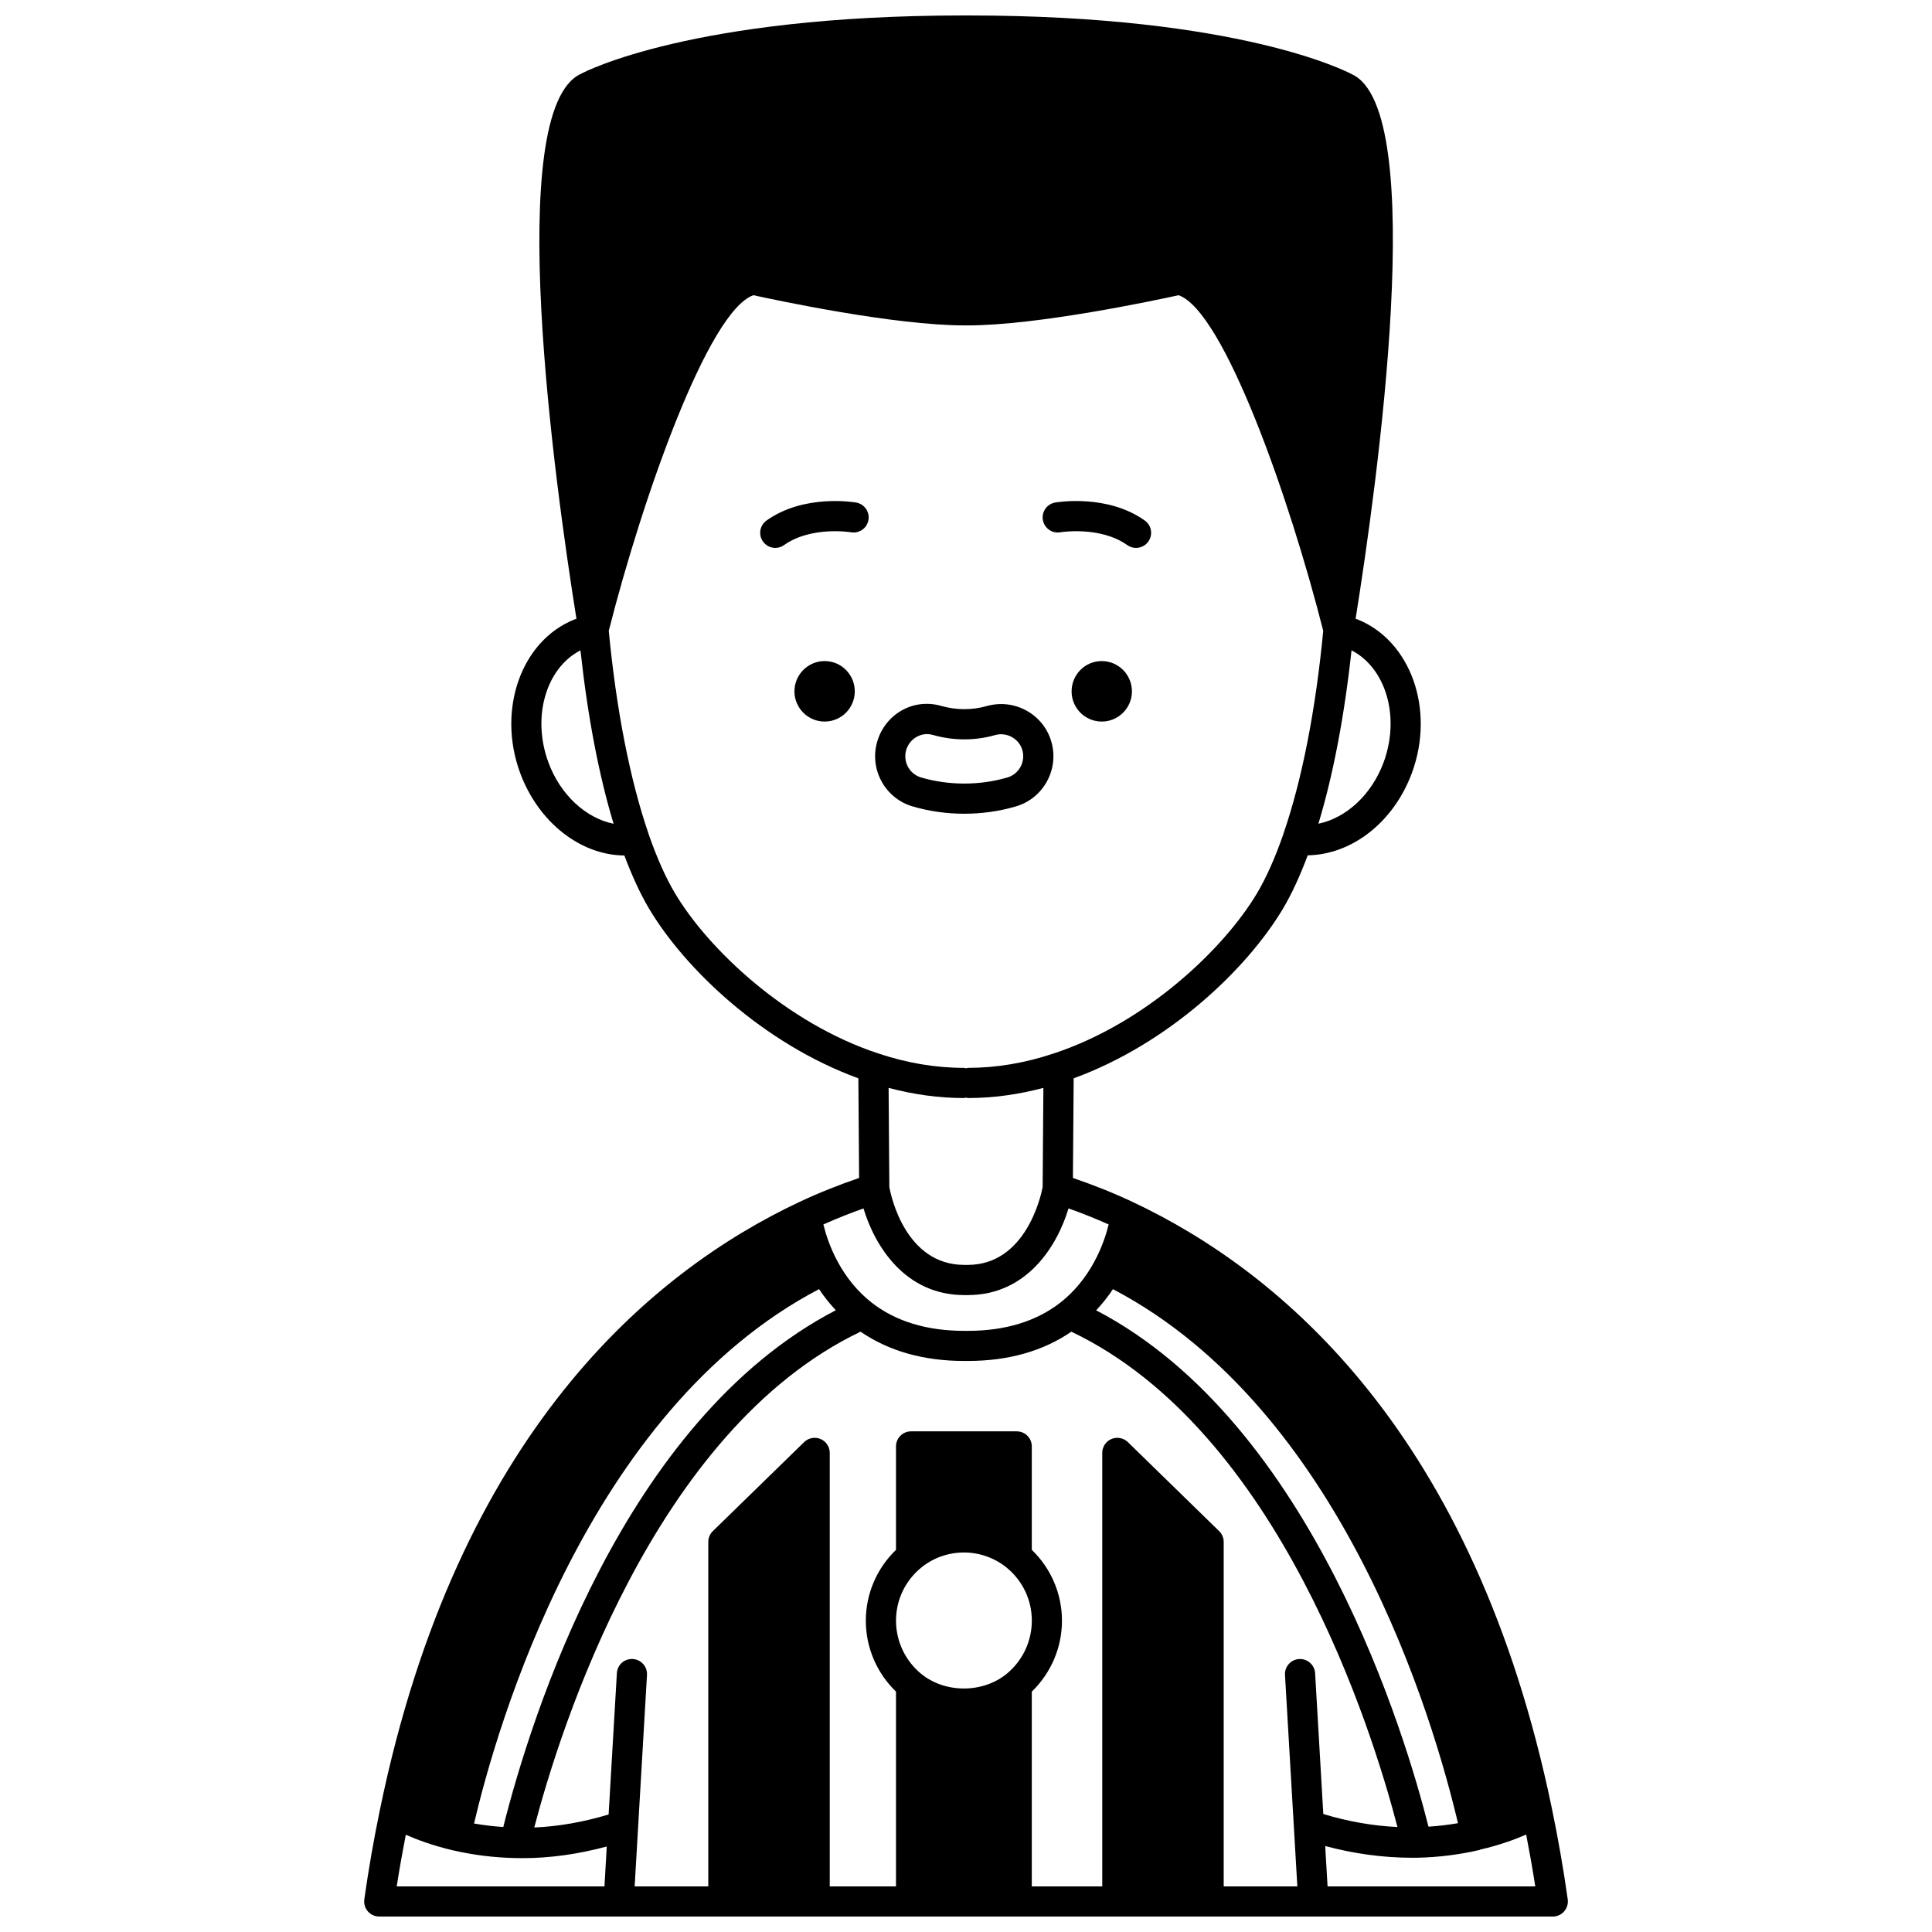 <?xml version="1.0" encoding="UTF-8"?>
<!-- Uploaded to: ICON Repo, www.svgrepo.com, Generator: ICON Repo Mixer Tools -->
<svg width="800px" height="800px" version="1.1" viewBox="144 144 512 512" xmlns="http://www.w3.org/2000/svg">
 <defs>
  <clipPath id="a">
   <path d="m240 148.09h320v503.81h-320z"/>
  </clipPath>
 </defs>
 <path d="m435.98 319.19c-4.438 0-7.996 3.598-7.996 8.035 0 4.398 3.559 7.996 7.996 7.996 4.398 0 7.996-3.598 7.996-7.996 0-4.434-3.598-8.035-7.996-8.035z"/>
 <path d="m362.53 319.19c-4.398 0-7.996 3.598-7.996 8.035 0 4.398 3.598 7.996 7.996 7.996 4.438 0 7.996-3.598 7.996-7.996 0.004-4.434-3.555-8.035-7.996-8.035z"/>
 <g clip-path="url(#a)">
  <path d="m555.3 623.43c-20.539-99.516-71.832-142.45-111.25-160.95-5.258-2.473-10.52-4.531-15.715-6.309l0.199-26.406c25.227-9.211 45.902-28.934 55.438-44.91 2.344-3.938 4.543-8.727 6.586-14.184 11.742-0.195 22.809-8.785 27.641-21.91 6.129-16.746-0.32-34.957-14.492-40.633-0.148-0.051-0.312-0.074-0.461-0.129 5.715-35.738 19.527-134.84-0.941-144.3-1.176-0.645-29.742-15.602-101.74-15.602h-1.121c-71.996 0-100.56 14.957-101.52 15.484-20.68 9.562-6.875 108.66-1.16 144.41-0.172 0.059-0.352 0.109-0.527 0.172-14.082 5.625-20.559 23.836-14.422 40.602 4.875 13.23 16.078 21.867 27.652 21.949 2.039 5.441 4.238 10.215 6.574 14.148 9.531 15.969 30.203 35.695 55.434 44.906l0.195 26.406c-5.195 1.781-10.457 3.844-15.711 6.309-39.418 18.496-90.719 61.441-111.25 160.99-1.691 8.18-3.051 15.992-4.164 23.883-0.16 1.148 0.184 2.309 0.941 3.184 0.762 0.863 1.863 1.367 3.019 1.367h311c1.156 0 2.254-0.504 3.019-1.375 0.754-0.875 1.098-2.035 0.941-3.184-1.117-7.914-2.477-15.742-4.164-23.918zm-62.781-36.016c-0.129-2.203-2.023-3.863-4.227-3.754-2.207 0.129-3.887 2.019-3.754 4.227l3.269 56.023h-19.512v-91.285c0-1.078-0.434-2.106-1.207-2.863l-24.191-23.59c-1.148-1.117-2.859-1.445-4.348-0.824-1.48 0.625-2.441 2.078-2.441 3.688v114.88h-18.672v-51.613c5.09-4.938 7.996-11.672 7.996-18.801 0-7.144-2.906-13.871-7.996-18.773v-27.41c0-2.211-1.789-4-4-4h-27.988c-2.211 0-4 1.789-4 4v27.41c-5.086 4.902-7.996 11.625-7.996 18.773 0 7.125 2.906 13.859 7.996 18.801v51.613h-17.555v-114.88c0-1.605-0.965-3.062-2.441-3.688-1.488-0.625-3.199-0.297-4.348 0.824l-24.195 23.59c-0.773 0.75-1.207 1.785-1.207 2.863v91.285h-19.512l3.269-56.027c0.129-2.207-1.555-4.094-3.754-4.227-2.289-0.113-4.094 1.555-4.227 3.754l-2.188 37.449c-6.656 2.004-13.266 3.176-19.703 3.441 6.727-25.711 31.543-105.16 86.477-131.39 7.473 5.129 16.676 7.758 27.449 7.758h0.961c10.773 0 19.973-2.629 27.449-7.762 55.219 26.367 79.867 106.03 86.414 131.27-6.566-0.305-13.137-1.477-19.645-3.441zm-104.51-27.879c3.191-2.652 7.25-4.109 11.438-4.109s8.246 1.461 11.438 4.109c0.004 0.004 0.004 0.004 0.008 0.008 4.164 3.441 6.551 8.527 6.551 13.949 0 5.414-2.394 10.52-6.559 14.004-6.383 5.301-16.5 5.293-22.867 0.008-4.172-3.492-6.566-8.598-6.566-14.012 0-5.422 2.387-10.504 6.559-13.957zm-118.38 67.707c5.914-25.234 29.852-109.37 91.43-141.61 1.336 2.019 2.832 3.871 4.438 5.594-56.344 29.266-80.859 108.05-88.125 136.95-2.609-0.172-5.188-0.484-7.742-0.93zm129.81-192.25c0.199 0 0.367-0.082 0.559-0.113 0.191 0.027 0.359 0.113 0.559 0.113 6.602 0 13.289-0.926 19.953-2.691l-0.199 26.309c-0.461 2.391-4.477 20.602-19.871 20.602h-0.879c-15.574 0-19.441-18.238-19.875-20.598l-0.195-26.312c6.664 1.766 13.348 2.691 19.949 2.691zm-26.605 29.254c2.938 9.793 10.906 22.965 26.727 22.965h0.879c15.82 0 23.785-13.176 26.727-22.969 3.523 1.246 7.07 2.66 10.637 4.246-0.586 2.406-1.715 6.059-3.852 9.973-2.324 4.273-5.309 7.871-8.871 10.684-6.371 5.004-14.641 7.543-24.598 7.543h-0.961c-9.953 0-18.23-2.539-24.586-7.531-3.566-2.82-6.559-6.414-8.887-10.695-2.133-3.914-3.258-7.566-3.844-9.969 3.555-1.586 7.102-3 10.629-4.246zm149.73 163.84c-5.859-23.289-30.492-106.82-88.07-136.84 1.613-1.727 3.109-3.578 4.445-5.606 60.965 31.926 85.008 114.2 91.441 141.52-2.562 0.445-5.168 0.754-7.816 0.926zm-11.883-282.08c-3.184 8.652-10.008 14.801-17.289 16.285 3.914-12.902 6.902-28.598 8.777-45.953 9.09 4.695 12.949 17.551 8.512 29.668zm-221.36 0.008c-4.441-12.141-0.555-25.008 8.512-29.668 1.875 17.352 4.863 33.051 8.777 45.957-7.328-1.469-14.102-7.633-17.289-16.289zm33.586 34.758c-2.461-4.137-4.793-9.355-6.938-15.508-0.016-0.051-0.035-0.109-0.051-0.16-0.031-0.074-0.039-0.156-0.074-0.23-4.883-14.223-8.516-32.77-10.512-53.699 8.898-35.117 26.348-84.773 38.332-88.941 5.992 1.316 37.289 8 55.895 8h0.883c18.605 0 49.902-6.684 55.895-8 11.988 4.172 29.441 53.824 38.332 88.941-1.996 20.941-5.625 39.48-10.516 53.695-0.039 0.078-0.047 0.168-0.078 0.246-0.016 0.047-0.031 0.102-0.047 0.145-2.141 6.148-4.469 11.367-6.93 15.504-8.82 14.773-29.418 34.348-53.816 42.398-7.59 2.543-15.238 3.832-22.723 3.832-0.199 0-0.367 0.082-0.559 0.113-0.191-0.027-0.359-0.113-0.559-0.113-7.484 0-15.129-1.289-22.738-3.836-24.383-8.051-44.984-27.617-53.797-42.387zm-71.367 249.45c2.973 1.312 7.129 2.867 12.363 4.106 0.02 0.004 0.039 0.008 0.059 0.012 0.004 0 0.008 0.004 0.012 0.004 0.016 0.004 0.027 0 0.039 0.004 5.332 1.238 10.836 1.93 16.316 2.047h0.016c0.035 0 0.062 0.02 0.098 0.02 0.031 0 0.059-0.016 0.094-0.016 0.668 0.016 1.34 0.027 2.012 0.027 7.281 0 14.738-1.066 22.25-3.086l-0.609 10.574h-55.055c0.695-4.519 1.52-9.074 2.406-13.691zm244.28 13.691-0.625-10.695c7.598 2.031 15.305 3.106 23.129 3.106 0.359 0 0.723-0.004 1.086-0.008 0.035 0 0.066 0.02 0.105 0.02 0.035 0 0.066-0.02 0.105-0.02 5.519-0.113 11.059-0.801 16.469-2.055 0.082-0.02 0.145-0.078 0.223-0.105 5.098-1.18 9.156-2.672 12.141-3.984 0.891 4.625 1.715 9.199 2.414 13.742l-55.047 0.004z"/>
 </g>
 <path d="m424.99 285.06c0.102-0.016 10.559-1.715 17.754 3.402 0.703 0.5 1.512 0.738 2.312 0.738 1.25 0 2.484-0.582 3.262-1.684 1.277-1.801 0.855-4.293-0.945-5.578-9.965-7.082-23.203-4.852-23.758-4.758-2.172 0.383-3.617 2.445-3.246 4.617 0.383 2.168 2.422 3.644 4.621 3.262z"/>
 <path d="m370.9 277.18c-0.555-0.09-13.793-2.324-23.758 4.758-1.801 1.281-2.223 3.773-0.945 5.578 0.781 1.094 2.016 1.684 3.262 1.684 0.801 0 1.605-0.238 2.312-0.738 7.211-5.121 17.66-3.414 17.754-3.402 2.199 0.363 4.238-1.078 4.621-3.25 0.379-2.172-1.07-4.242-3.246-4.629z"/>
 <path d="m385.93 357.73c4.375 1.277 8.961 1.918 13.629 1.918 4.637 0 9.215-0.645 13.57-1.914 7.316-2.082 11.578-9.75 9.52-17.059-1.965-7.172-9.539-11.66-17.078-9.582-3.914 1.121-8.094 1.121-12.059 0-7.746-2.238-15.055 2.406-17.074 9.551-2.074 7.34 2.195 15.012 9.492 17.086zm-1.797-14.906c0.715-2.527 3.016-4.285 5.59-4.285 0.469 0 1.016 0.082 1.586 0.25 5.441 1.551 11.176 1.516 16.418 0.012 3.086-0.875 6.375 0.973 7.215 4.023 0.875 3.102-0.918 6.344-4.027 7.234-7.332 2.133-15.453 2.125-22.781-0.008-3.082-0.887-4.875-4.125-4-7.227z"/>
</svg>